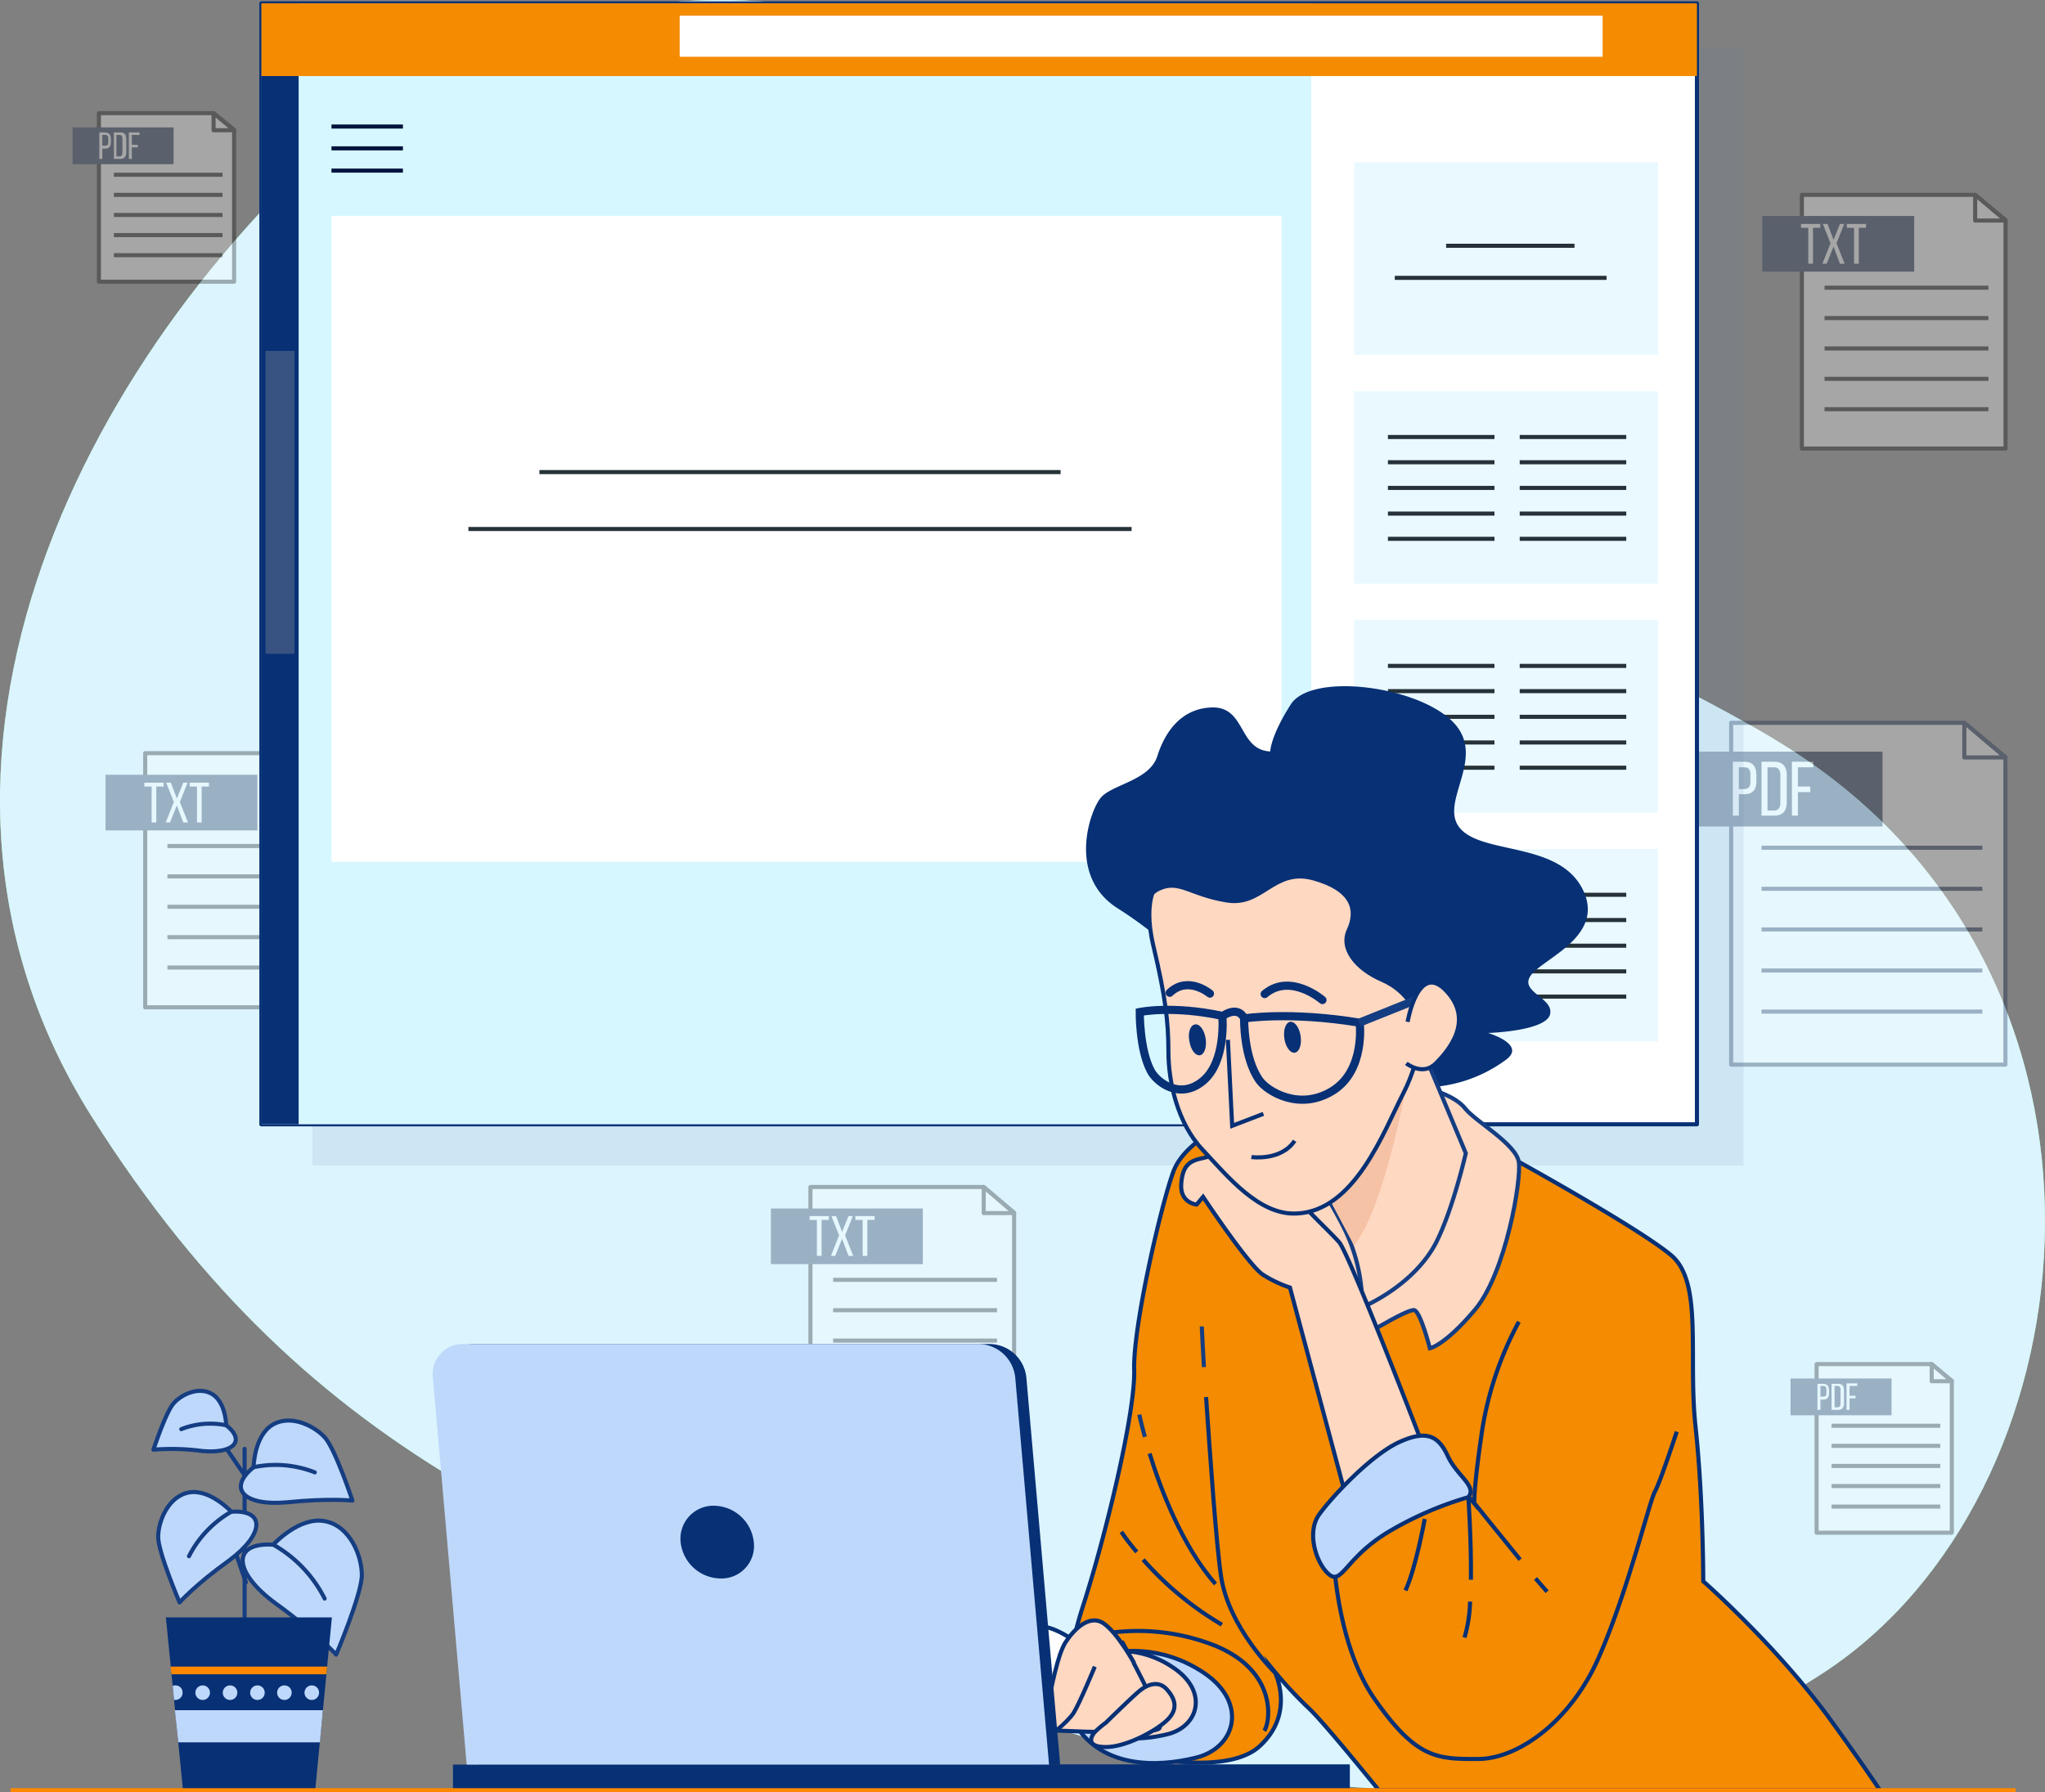 <svg xmlns="http://www.w3.org/2000/svg" width="500.465" height="438.676" viewBox="0 0 500.465 438.676">
  <rect x="0" y="0" width="500.465" height="438.676" fill="#808080" stroke="none"/>
  <g id="Table" transform="translate(-10.533 -38.554)">
    <g id="Group_896" data-name="Group 896" transform="translate(10.533 38.554)">
      <g id="Group_855" data-name="Group 855">
        <path id="Path_1071" data-name="Path 1071" d="M102.019,64.362s56.756-41.991,129.428-18.849c72.568,23.037,102.1,85.552,143.25,129.428,21.571,23.037,53.719,32.566,79.479,50.682,82.306,57.907,67.96,179.063,3.141,222-56.232,37.174-125.658,38.221-215.5,4.712-89.846-33.4-154.141-53.928-208.8-140.423C-21.649,225.309,31.965,121.641,102.019,64.362Z" transform="translate(-10.533 -38.554)" fill="#92e3a9"/>
        <path id="Path_1072" data-name="Path 1072" d="M102.019,64.362s56.756-41.991,129.428-18.849c72.568,23.037,102.1,85.552,143.25,129.428,21.571,23.037,53.719,32.566,79.479,50.682,82.306,57.907,67.96,179.063,3.141,222-56.232,37.174-125.658,38.221-215.5,4.712-89.846-33.4-154.141-53.928-208.8-140.423C-21.649,225.309,31.965,121.641,102.019,64.362Z" transform="translate(-10.533 -38.554)" fill="#dbf4fe"/>
      </g>
      <g id="Group_857" data-name="Group 857" transform="translate(431.285 47.693)" opacity="0.3">
        <path id="Path_1073" data-name="Path 1073" d="M472.244,146.2H422.4V84.1H464.81l7.435,6.178Z" transform="translate(-412.72 -84.1)" fill="#fff" stroke="#000" stroke-linejoin="round" stroke-miterlimit="10" stroke-width="1"/>
        <path id="Path_1074" data-name="Path 1074" d="M422.4,84.1v6.283h7.435Z" transform="translate(-370.311 -84.1)" fill="#fff" stroke="#000" stroke-linejoin="round" stroke-miterlimit="10" stroke-width="1"/>
        <rect id="Rectangle_606" data-name="Rectangle 606" width="37.174" height="13.613" transform="translate(-0.002 5.173)" fill="#00143d"/>
        <line id="Line_44" data-name="Line 44" x2="40.106" transform="translate(15.229 22.723)" fill="none" stroke="#000" stroke-miterlimit="10" stroke-width="1"/>
        <line id="Line_45" data-name="Line 45" x2="40.106" transform="translate(15.229 30.158)" fill="none" stroke="#000" stroke-miterlimit="10" stroke-width="1"/>
        <line id="Line_46" data-name="Line 46" x2="40.106" transform="translate(15.229 37.593)" fill="none" stroke="#000" stroke-miterlimit="10" stroke-width="1"/>
        <line id="Line_47" data-name="Line 47" x2="40.106" transform="translate(15.229 45.028)" fill="none" stroke="#000" stroke-miterlimit="10" stroke-width="1"/>
        <line id="Line_48" data-name="Line 48" x2="40.106" transform="translate(15.229 52.463)" fill="none" stroke="#000" stroke-miterlimit="10" stroke-width="1"/>
        <g id="Group_856" data-name="Group 856" transform="translate(9.47 7.121)">
          <path id="Path_1075" data-name="Path 1075" d="M468.632,100.639v-8.8h1.78V90.9H465.7v.942h1.78v8.8Z" transform="translate(-465.7 -90.9)" fill="#fff"/>
          <path id="Path_1076" data-name="Path 1076" d="M464.293,100.639h1.152l-1.99-5.026L465.34,90.9h-1.047l-1.571,3.874L461.257,90.9H460.1l1.885,4.712L460,100.639h1.047l1.675-4.189Z" transform="translate(-454.764 -90.9)" fill="#fff"/>
          <path id="Path_1077" data-name="Path 1077" d="M457.932,100.639v-8.8h1.78V90.9H455v.942h1.78v8.8Z" transform="translate(-443.796 -90.9)" fill="#fff"/>
        </g>
      </g>
      <g id="Group_859" data-name="Group 859" transform="translate(25.828 184.346)" opacity="0.3">
        <path id="Path_1078" data-name="Path 1078" d="M84.94,276.8H35.2V214.6H77.5l7.435,6.283Z" transform="translate(-25.494 -214.6)" fill="#fff" stroke="#000" stroke-linejoin="round" stroke-miterlimit="10" stroke-width="1"/>
        <path id="Path_1079" data-name="Path 1079" d="M35.2,214.6v6.388h7.435Z" transform="translate(16.811 -214.6)" fill="#fff" stroke="#000" stroke-linejoin="round" stroke-miterlimit="10" stroke-width="1"/>
        <rect id="Rectangle_607" data-name="Rectangle 607" width="37.174" height="13.613" transform="translate(-0.002 5.285)" fill="#00143d"/>
        <line id="Line_49" data-name="Line 49" x2="40.106" transform="translate(15.151 22.723)" fill="none" stroke="#000" stroke-miterlimit="10" stroke-width="1"/>
        <line id="Line_50" data-name="Line 50" x2="40.106" transform="translate(15.151 30.158)" fill="none" stroke="#000" stroke-miterlimit="10" stroke-width="1"/>
        <line id="Line_51" data-name="Line 51" x2="40.106" transform="translate(15.151 37.593)" fill="none" stroke="#000" stroke-miterlimit="10" stroke-width="1"/>
        <line id="Line_52" data-name="Line 52" x2="40.106" transform="translate(15.151 45.028)" fill="none" stroke="#000" stroke-miterlimit="10" stroke-width="1"/>
        <line id="Line_53" data-name="Line 53" x2="40.106" transform="translate(15.151 52.462)" fill="none" stroke="#000" stroke-miterlimit="10" stroke-width="1"/>
        <g id="Group_858" data-name="Group 858" transform="translate(9.497 7.225)">
          <path id="Path_1080" data-name="Path 1080" d="M81.332,231.239v-8.8h1.78V221.5H78.4v.942h1.78v8.8Z" transform="translate(-78.4 -221.5)" fill="#fff"/>
          <path id="Path_1081" data-name="Path 1081" d="M76.993,231.239h1.152l-1.99-5.026L78.04,221.5H76.993l-1.571,3.874L73.957,221.5H72.8l1.885,4.712-1.99,5.026h1.047l1.675-4.189Z" transform="translate(-67.464 -221.5)" fill="#fff"/>
          <path id="Path_1082" data-name="Path 1082" d="M70.732,231.239v-8.8h1.78V221.5H67.8v.942h1.78v8.8Z" transform="translate(-56.7 -221.5)" fill="#fff"/>
        </g>
      </g>
      <g id="Group_861" data-name="Group 861" transform="translate(188.66 290.528)" opacity="0.3">
        <path id="Path_1083" data-name="Path 1083" d="M240.544,378.2H190.7V316h42.409l7.435,6.283Z" transform="translate(-181.024 -316)" fill="#fff" stroke="#000" stroke-linejoin="round" stroke-miterlimit="10" stroke-width="1"/>
        <path id="Path_1084" data-name="Path 1084" d="M190.7,316v6.388h7.435Z" transform="translate(-138.615 -316)" fill="#fff" stroke="#000" stroke-linejoin="round" stroke-miterlimit="10" stroke-width="1"/>
        <rect id="Rectangle_608" data-name="Rectangle 608" width="37.174" height="13.613" transform="translate(-0.002 5.265)" fill="#00143d"/>
        <line id="Line_54" data-name="Line 54" x2="40.106" transform="translate(15.226 22.723)" fill="none" stroke="#000" stroke-miterlimit="10" stroke-width="1"/>
        <line id="Line_55" data-name="Line 55" x2="40.106" transform="translate(15.226 30.158)" fill="none" stroke="#000" stroke-miterlimit="10" stroke-width="1"/>
        <line id="Line_56" data-name="Line 56" x2="40.106" transform="translate(15.226 37.593)" fill="none" stroke="#000" stroke-miterlimit="10" stroke-width="1"/>
        <line id="Line_57" data-name="Line 57" x2="40.106" transform="translate(15.226 45.028)" fill="none" stroke="#000" stroke-miterlimit="10" stroke-width="1"/>
        <line id="Line_58" data-name="Line 58" x2="40.106" transform="translate(15.226 52.462)" fill="none" stroke="#000" stroke-miterlimit="10" stroke-width="1"/>
        <g id="Group_860" data-name="Group 860" transform="translate(9.466 7.121)">
          <path id="Path_1085" data-name="Path 1085" d="M236.932,332.539v-8.8h1.78V322.8H234v.942h1.78v8.8Z" transform="translate(-234 -322.8)" fill="#fff"/>
          <path id="Path_1086" data-name="Path 1086" d="M232.593,332.539h1.152l-1.99-5.026,1.885-4.712h-1.047l-1.571,3.874-1.466-3.874H228.4l1.885,4.712-1.99,5.026h1.047l1.675-4.189Z" transform="translate(-223.064 -322.8)" fill="#fff"/>
          <path id="Path_1087" data-name="Path 1087" d="M226.232,332.539v-8.8h1.78V322.8H223.3v.942h1.78v8.8Z" transform="translate(-212.096 -322.8)" fill="#fff"/>
        </g>
      </g>
      <g id="Group_863" data-name="Group 863" transform="translate(410.656 176.912)" opacity="0.3">
        <path id="Path_1088" data-name="Path 1088" d="M469.822,291.167H402.7V207.5h57.069l10.052,8.377Z" transform="translate(-389.7 -207.5)" fill="#fff" stroke="#00143d" stroke-linejoin="round" stroke-miterlimit="10" stroke-width="1"/>
        <path id="Path_1089" data-name="Path 1089" d="M402.7,207.5v8.482h10.052Z" transform="translate(-332.631 -207.5)" fill="#fff" stroke="#00143d" stroke-linejoin="round" stroke-miterlimit="10" stroke-width="1"/>
        <rect id="Rectangle_609" data-name="Rectangle 609" width="50.053" height="18.325" transform="translate(-0.002 7.059)" fill="#00143d"/>
        <line id="Line_59" data-name="Line 59" x2="54.032" transform="translate(20.434 30.577)" fill="none" stroke="#00143d" stroke-miterlimit="10" stroke-width="1"/>
        <line id="Line_60" data-name="Line 60" x2="54.032" transform="translate(20.434 40.629)" fill="none" stroke="#00143d" stroke-miterlimit="10" stroke-width="1"/>
        <line id="Line_61" data-name="Line 61" x2="54.032" transform="translate(20.434 50.577)" fill="none" stroke="#00143d" stroke-miterlimit="10" stroke-width="1"/>
        <line id="Line_62" data-name="Line 62" x2="54.032" transform="translate(20.434 60.63)" fill="none" stroke="#00143d" stroke-miterlimit="10" stroke-width="1"/>
        <line id="Line_63" data-name="Line 63" x2="54.032" transform="translate(20.434 70.683)" fill="none" stroke="#00143d" stroke-miterlimit="10" stroke-width="1"/>
        <g id="Group_862" data-name="Group 862" transform="translate(13.419 9.529)">
          <path id="Path_1090" data-name="Path 1090" d="M460.9,216.6v13.194h1.466v-5.236h1.257c2.094,0,3.037-1.047,3.037-3.141v-1.571c0-1.99-.838-3.246-2.932-3.246Zm1.466,6.7v-5.34h1.361c1.047,0,1.466.628,1.466,1.78v1.78c0,1.257-.523,1.78-1.571,1.78h-1.257Z" transform="translate(-460.9 -216.6)" fill="#fff"/>
          <path id="Path_1091" data-name="Path 1091" d="M453.8,216.6v13.194h3.141c2.094,0,3.037-1.257,3.037-3.246v-6.7c0-1.99-.942-3.246-3.037-3.246Zm1.466,11.833V217.961h1.571q1.571,0,1.571,1.885v6.806q0,1.885-1.571,1.885h-1.571Z" transform="translate(-446.784 -216.6)" fill="#fff"/>
          <path id="Path_1092" data-name="Path 1092" d="M449.066,222.778v-4.817h3.77V216.6H447.6v13.194h1.466v-5.759H452.1v-1.361h-3.037Z" transform="translate(-433.149 -216.6)" fill="#fff"/>
        </g>
      </g>
      <g id="Group_865" data-name="Group 865" transform="translate(438.197 333.88)" opacity="0.3">
        <path id="Path_1093" data-name="Path 1093" d="M462.091,398.658H429V357.4h28.169l4.922,4.084Z" transform="translate(-422.628 -357.4)" fill="#fff" stroke="#000" stroke-linejoin="round" stroke-miterlimit="10" stroke-width="1"/>
        <path id="Path_1094" data-name="Path 1094" d="M429,357.4v4.189h4.922Z" transform="translate(-394.459 -357.4)" fill="#fff" stroke="#000" stroke-linejoin="round" stroke-miterlimit="10" stroke-width="1"/>
        <rect id="Rectangle_610" data-name="Rectangle 610" width="24.713" height="9.006" transform="translate(-0.001 3.515)" fill="#00143d"/>
        <line id="Line_64" data-name="Line 64" x2="26.598" transform="translate(10.037 15.079)" fill="none" stroke="#000" stroke-miterlimit="10" stroke-width="1"/>
        <line id="Line_65" data-name="Line 65" x2="26.598" transform="translate(10.037 20.001)" fill="none" stroke="#000" stroke-miterlimit="10" stroke-width="1"/>
        <line id="Line_66" data-name="Line 66" x2="26.598" transform="translate(10.037 24.922)" fill="none" stroke="#000" stroke-miterlimit="10" stroke-width="1"/>
        <line id="Line_67" data-name="Line 67" x2="26.598" transform="translate(10.037 29.844)" fill="none" stroke="#000" stroke-miterlimit="10" stroke-width="1"/>
        <line id="Line_68" data-name="Line 68" x2="26.598" transform="translate(10.037 34.87)" fill="none" stroke="#000" stroke-miterlimit="10" stroke-width="1"/>
        <g id="Group_864" data-name="Group 864" transform="translate(6.581 4.712)">
          <path id="Path_1095" data-name="Path 1095" d="M457.7,361.9v6.492h.733v-2.513h.628c1.047,0,1.466-.524,1.466-1.571v-.733c0-.942-.419-1.571-1.466-1.571H457.7Zm.733,3.246v-2.618h.733c.524,0,.733.314.733.942v.838c0,.628-.209.838-.838.838h-.628Z" transform="translate(-457.7 -361.9)" fill="#fff"/>
          <path id="Path_1096" data-name="Path 1096" d="M454.2,361.9v6.492h1.571c1.047,0,1.466-.628,1.466-1.571v-3.246c0-1.047-.419-1.571-1.466-1.571H454.2Zm.733,5.864v-5.236h.733c.524,0,.733.314.733.942v3.351c0,.628-.209.942-.733.942Z" transform="translate(-450.744 -361.9)" fill="#fff"/>
          <path id="Path_1097" data-name="Path 1097" d="M451.833,364.937v-2.408h1.885V361.9H451.1v6.492h.733v-2.827H453.3v-.628Z" transform="translate(-443.979 -361.9)" fill="#fff"/>
        </g>
      </g>
      <g id="Group_867" data-name="Group 867" transform="translate(17.766 27.693)" opacity="0.3">
        <path id="Path_1098" data-name="Path 1098" d="M60.59,106.258H27.5V65H55.564l5.026,4.084Z" transform="translate(-21.064 -65)" fill="#fff" stroke="#000" stroke-linejoin="round" stroke-miterlimit="10" stroke-width="1"/>
        <path id="Path_1099" data-name="Path 1099" d="M27.5,65v4.189h5.026Z" transform="translate(7 -65)" fill="#fff" stroke="#000" stroke-linejoin="round" stroke-miterlimit="10" stroke-width="1"/>
        <rect id="Rectangle_611" data-name="Rectangle 611" width="24.713" height="9.006" transform="translate(-0.001 3.485)" fill="#00143d"/>
        <line id="Line_69" data-name="Line 69" x2="26.598" transform="translate(10.101 15.079)" fill="none" stroke="#000" stroke-miterlimit="10" stroke-width="1"/>
        <line id="Line_70" data-name="Line 70" x2="26.598" transform="translate(10.101 20.001)" fill="none" stroke="#000" stroke-miterlimit="10" stroke-width="1"/>
        <line id="Line_71" data-name="Line 71" x2="26.598" transform="translate(10.101 24.922)" fill="none" stroke="#000" stroke-miterlimit="10" stroke-width="1"/>
        <line id="Line_72" data-name="Line 72" x2="26.598" transform="translate(10.101 29.844)" fill="none" stroke="#000" stroke-miterlimit="10" stroke-width="1"/>
        <line id="Line_73" data-name="Line 73" x2="26.598" transform="translate(10.101 34.766)" fill="none" stroke="#000" stroke-miterlimit="10" stroke-width="1"/>
        <g id="Group_866" data-name="Group 866" transform="translate(6.541 4.712)">
          <path id="Path_1100" data-name="Path 1100" d="M56.3,69.5v6.492h.733V73.479h.628c1.047,0,1.466-.524,1.466-1.571v-.838c0-.942-.419-1.571-1.466-1.571Zm.733,3.246V70.128h.733c.524,0,.733.314.733.942v.838c0,.628-.209.838-.838.838h-.628Z" transform="translate(-56.3 -69.5)" fill="#fff"/>
          <path id="Path_1101" data-name="Path 1101" d="M52.7,69.5v6.492h1.571c1.047,0,1.466-.628,1.466-1.571V71.071c0-1.047-.419-1.571-1.466-1.571Zm.628,5.864V70.128h.733c.524,0,.733.314.733.942v3.351c0,.628-.209.942-.733.942Z" transform="translate(-49.14 -69.5)" fill="#fff"/>
          <path id="Path_1102" data-name="Path 1102" d="M50.333,72.537V70.128h1.885V69.5H49.6v6.492h.733V73.165H51.8v-.628Z" transform="translate(-42.375 -69.5)" fill="#fff"/>
        </g>
      </g>
      <g id="Group_881" data-name="Group 881" transform="translate(63.968 0.815)">
        <rect id="Rectangle_612" data-name="Rectangle 612" width="350.272" height="273.725" transform="translate(362.729 284.462) rotate(180)" fill="#6076a4" opacity="0.11"/>
        <g id="Group_880" data-name="Group 880">
          <g id="Group_878" data-name="Group 878" transform="translate(0 0.015)">
            <rect id="Rectangle_613" data-name="Rectangle 613" width="351.319" height="274.354" transform="translate(351.319 274.354) rotate(180)" fill="#92e3a9"/>
            <rect id="Rectangle_614" data-name="Rectangle 614" width="351.319" height="274.354" transform="translate(351.319 274.354) rotate(180)" fill="#fff" stroke="#073075" stroke-linecap="round" stroke-linejoin="round" stroke-miterlimit="10" stroke-width="1"/>
            <g id="Group_868" data-name="Group 868" transform="translate(267.442 38.894)">
              <rect id="Rectangle_615" data-name="Rectangle 615" width="74.348" height="47.122" transform="translate(74.348 47.122) rotate(180)" fill="#e9f9ff"/>
              <line id="Line_74" data-name="Line 74" x1="31.415" transform="translate(22.492 20.43)" fill="none" stroke="#263238" stroke-miterlimit="10" stroke-width="1"/>
              <line id="Line_75" data-name="Line 75" x1="51.834" transform="translate(9.926 28.284)" fill="none" stroke="#263238" stroke-miterlimit="10" stroke-width="1"/>
            </g>
            <g id="Group_871" data-name="Group 871" transform="translate(267.442 94.916)">
              <rect id="Rectangle_616" data-name="Rectangle 616" width="74.348" height="47.122" transform="translate(74.348 47.122) rotate(180)" fill="#e9f9ff"/>
              <g id="Group_869" data-name="Group 869" transform="translate(40.503 11.215)">
                <line id="Line_76" data-name="Line 76" x1="26.074" fill="none" stroke="#263238" stroke-miterlimit="10" stroke-width="1"/>
                <line id="Line_77" data-name="Line 77" x1="26.074" transform="translate(0 6.178)" fill="none" stroke="#263238" stroke-miterlimit="10" stroke-width="1"/>
                <line id="Line_78" data-name="Line 78" x1="26.074" transform="translate(0 12.461)" fill="none" stroke="#263238" stroke-miterlimit="10" stroke-width="1"/>
                <line id="Line_79" data-name="Line 79" x1="26.074" transform="translate(0 18.744)" fill="none" stroke="#263238" stroke-miterlimit="10" stroke-width="1"/>
                <line id="Line_80" data-name="Line 80" x1="26.074" transform="translate(0 24.922)" fill="none" stroke="#263238" stroke-miterlimit="10" stroke-width="1"/>
              </g>
              <g id="Group_870" data-name="Group 870" transform="translate(8.25 11.215)">
                <line id="Line_81" data-name="Line 81" x1="26.074" fill="none" stroke="#263238" stroke-miterlimit="10" stroke-width="1"/>
                <line id="Line_82" data-name="Line 82" x1="26.074" transform="translate(0 6.178)" fill="none" stroke="#263238" stroke-miterlimit="10" stroke-width="1"/>
                <line id="Line_83" data-name="Line 83" x1="26.074" transform="translate(0 12.461)" fill="none" stroke="#263238" stroke-miterlimit="10" stroke-width="1"/>
                <line id="Line_84" data-name="Line 84" x1="26.074" transform="translate(0 18.744)" fill="none" stroke="#263238" stroke-miterlimit="10" stroke-width="1"/>
                <line id="Line_85" data-name="Line 85" x1="26.074" transform="translate(0 24.922)" fill="none" stroke="#263238" stroke-miterlimit="10" stroke-width="1"/>
              </g>
            </g>
            <g id="Group_874" data-name="Group 874" transform="translate(267.442 150.939)">
              <rect id="Rectangle_617" data-name="Rectangle 617" width="74.348" height="47.122" transform="translate(74.348 47.122) rotate(180)" fill="#e9f9ff"/>
              <g id="Group_872" data-name="Group 872" transform="translate(40.503 11.215)">
                <line id="Line_86" data-name="Line 86" x1="26.074" fill="none" stroke="#263238" stroke-miterlimit="10" stroke-width="1"/>
                <line id="Line_87" data-name="Line 87" x1="26.074" transform="translate(0 6.178)" fill="none" stroke="#263238" stroke-miterlimit="10" stroke-width="1"/>
                <line id="Line_88" data-name="Line 88" x1="26.074" transform="translate(0 12.461)" fill="none" stroke="#263238" stroke-miterlimit="10" stroke-width="1"/>
                <line id="Line_89" data-name="Line 89" x1="26.074" transform="translate(0 18.744)" fill="none" stroke="#263238" stroke-miterlimit="10" stroke-width="1"/>
                <line id="Line_90" data-name="Line 90" x1="26.074" transform="translate(0 24.922)" fill="none" stroke="#263238" stroke-miterlimit="10" stroke-width="1"/>
              </g>
              <g id="Group_873" data-name="Group 873" transform="translate(8.25 11.215)">
                <line id="Line_91" data-name="Line 91" x1="26.074" fill="none" stroke="#263238" stroke-miterlimit="10" stroke-width="1"/>
                <line id="Line_92" data-name="Line 92" x1="26.074" transform="translate(0 6.178)" fill="none" stroke="#263238" stroke-miterlimit="10" stroke-width="1"/>
                <line id="Line_93" data-name="Line 93" x1="26.074" transform="translate(0 12.461)" fill="none" stroke="#263238" stroke-miterlimit="10" stroke-width="1"/>
                <line id="Line_94" data-name="Line 94" x1="26.074" transform="translate(0 18.744)" fill="none" stroke="#263238" stroke-miterlimit="10" stroke-width="1"/>
                <line id="Line_95" data-name="Line 95" x1="26.074" transform="translate(0 24.922)" fill="none" stroke="#263238" stroke-miterlimit="10" stroke-width="1"/>
              </g>
            </g>
            <g id="Group_877" data-name="Group 877" transform="translate(267.442 206.962)">
              <rect id="Rectangle_618" data-name="Rectangle 618" width="74.348" height="47.122" transform="translate(74.348 47.122) rotate(180)" fill="#e9f9ff"/>
              <g id="Group_875" data-name="Group 875" transform="translate(40.503 11.215)">
                <line id="Line_96" data-name="Line 96" x1="26.074" fill="none" stroke="#263238" stroke-miterlimit="10" stroke-width="1"/>
                <line id="Line_97" data-name="Line 97" x1="26.074" transform="translate(0 6.178)" fill="none" stroke="#263238" stroke-miterlimit="10" stroke-width="1"/>
                <line id="Line_98" data-name="Line 98" x1="26.074" transform="translate(0 12.461)" fill="none" stroke="#263238" stroke-miterlimit="10" stroke-width="1"/>
                <line id="Line_99" data-name="Line 99" x1="26.074" transform="translate(0 18.744)" fill="none" stroke="#263238" stroke-miterlimit="10" stroke-width="1"/>
                <line id="Line_100" data-name="Line 100" x1="26.074" transform="translate(0 24.922)" fill="none" stroke="#263238" stroke-miterlimit="10" stroke-width="1"/>
              </g>
              <g id="Group_876" data-name="Group 876" transform="translate(8.25 11.215)">
                <line id="Line_101" data-name="Line 101" x1="26.074" fill="none" stroke="#263238" stroke-miterlimit="10" stroke-width="1"/>
                <line id="Line_102" data-name="Line 102" x1="26.074" transform="translate(0 6.178)" fill="none" stroke="#263238" stroke-miterlimit="10" stroke-width="1"/>
                <line id="Line_103" data-name="Line 103" x1="26.074" transform="translate(0 12.461)" fill="none" stroke="#263238" stroke-miterlimit="10" stroke-width="1"/>
                <line id="Line_104" data-name="Line 104" x1="26.074" transform="translate(0 18.744)" fill="none" stroke="#263238" stroke-miterlimit="10" stroke-width="1"/>
                <line id="Line_105" data-name="Line 105" x1="26.074" transform="translate(0 24.922)" fill="none" stroke="#263238" stroke-miterlimit="10" stroke-width="1"/>
              </g>
            </g>
            <rect id="Rectangle_619" data-name="Rectangle 619" width="256.866" height="274.354" transform="translate(256.936 274.354) rotate(180)" fill="#d6f7ff"/>
            <rect id="Rectangle_620" data-name="Rectangle 620" width="232.468" height="158.12" transform="translate(249.641 210.114) rotate(180)" fill="#fff"/>
            <line id="Line_106" data-name="Line 106" x1="127.543" transform="translate(68.042 114.718)" fill="none" stroke="#263238" stroke-miterlimit="10" stroke-width="1"/>
            <line id="Line_107" data-name="Line 107" x1="162.308" transform="translate(50.66 128.645)" fill="none" stroke="#263238" stroke-miterlimit="10" stroke-width="1"/>
          </g>
          <rect id="Rectangle_621" data-name="Rectangle 621" width="9.11" height="274.354" transform="translate(9.113 274.369) rotate(180)" fill="#073075"/>
          <rect id="Rectangle_622" data-name="Rectangle 622" width="7.11" height="74.138" transform="translate(8.113 159.219) rotate(180)" fill="#385382"/>
          <rect id="Rectangle_623" data-name="Rectangle 623" width="351.319" height="17.802" transform="translate(351.319 17.802) rotate(180)" fill="#f48b00"/>
          <rect id="Rectangle_624" data-name="Rectangle 624" width="225.871" height="10.053" transform="translate(328.233 13.077) rotate(180)" fill="#fff"/>
          <g id="Group_879" data-name="Group 879" transform="translate(17.151 24.155)">
            <line id="Line_108" data-name="Line 108" x2="17.487" transform="translate(0 6)" fill="none" stroke="#00143d" stroke-miterlimit="10" stroke-width="1"/>
            <line id="Line_109" data-name="Line 109" x2="17.487" transform="translate(0 11.34)" fill="none" stroke="#00143d" stroke-miterlimit="10" stroke-width="1"/>
            <line id="Line_110" data-name="Line 110" x2="17.487" transform="translate(0 16.786)" fill="none" stroke="#00143d" stroke-miterlimit="10" stroke-width="1"/>
          </g>
        </g>
      </g>
      <g id="Group_888" data-name="Group 888" transform="translate(37.558 340.429)">
        <g id="Group_886" data-name="Group 886" transform="translate(0 0)">
          <line id="Line_111" data-name="Line 111" x1="4.189" y1="12.042" transform="translate(18.43 34.813)" fill="none" stroke="#153d82" stroke-linecap="round" stroke-linejoin="round" stroke-miterlimit="10" stroke-width="1"/>
          <line id="Line_112" data-name="Line 112" y2="45.132" transform="translate(22.304 14.184)" fill="none" stroke="#153d82" stroke-linecap="round" stroke-linejoin="round" stroke-miterlimit="10" stroke-width="1"/>
          <g id="Group_882" data-name="Group 882" transform="translate(21.84 31.751)">
            <path id="Path_1103" data-name="Path 1103" d="M74.737,399.865s6.283-6.911,12.566-5.759,9.11,8.587,9.11,13.194-6.283,19.477-6.283,19.477-4.607-5.131-14.87-12.566C65,406.672,64.37,399.237,74.737,399.865Z" transform="translate(-67.257 -393.976)" fill="#bed8fb" stroke="#153d82" stroke-linecap="round" stroke-linejoin="round" stroke-miterlimit="10" stroke-width="1"/>
            <path id="Path_1104" data-name="Path 1104" d="M74.4,399.6a31.416,31.416,0,0,1,12.566,13.194" transform="translate(-66.92 -393.711)" fill="none" stroke="#153d82" stroke-linecap="round" stroke-linejoin="round" stroke-miterlimit="10" stroke-width="1"/>
          </g>
          <g id="Group_883" data-name="Group 883" transform="translate(1.152 24.759)">
            <path id="Path_1105" data-name="Path 1105" d="M65.406,392.117s-5.236-5.655-10.367-4.712S47.5,394.525,47.5,398.3s5.236,16.021,5.236,16.021,3.77-4.293,12.252-10.367C73.365,397.667,73.888,391.593,65.406,392.117Z" transform="translate(-47.5 -387.299)" fill="#bed8fb" stroke="#153d82" stroke-linecap="round" stroke-linejoin="round" stroke-miterlimit="10" stroke-width="1"/>
            <path id="Path_1106" data-name="Path 1106" d="M65.067,391.9A26.236,26.236,0,0,0,54.7,402.79" transform="translate(-47.161 -387.082)" fill="none" stroke="#153d82" stroke-linecap="round" stroke-linejoin="round" stroke-miterlimit="10" stroke-width="1"/>
          </g>
          <line id="Line_113" data-name="Line 113" x1="7.854" y1="11.519" transform="translate(15.393 10.519)" fill="none" stroke="#153d82" stroke-linecap="round" stroke-linejoin="round" stroke-miterlimit="10" stroke-width="1"/>
          <g id="Group_884" data-name="Group 884" transform="translate(21.383 7.256)">
            <path id="Path_1107" data-name="Path 1107" d="M69.941,382.015s.1-7.644,4.607-10.367,10.367.314,12.88,3.141,6.7,15.393,6.7,15.393-5.655-.628-16.021.419C67.742,391.544,63.343,387.355,69.941,382.015Z" transform="translate(-66.82 -370.584)" fill="#bed8fb" stroke="#153d82" stroke-linecap="round" stroke-linejoin="round" stroke-miterlimit="10" stroke-width="1"/>
            <path id="Path_1108" data-name="Path 1108" d="M69.8,381.525a26.109,26.109,0,0,1,14.974,1.257" transform="translate(-66.679 -370.095)" fill="none" stroke="#153d82" stroke-linecap="round" stroke-linejoin="round" stroke-miterlimit="10" stroke-width="1"/>
          </g>
          <g id="Group_885" data-name="Group 885">
            <path id="Path_1109" data-name="Path 1109" d="M64.2,372.079s-.1-5.655-3.456-7.644-7.644.209-9.424,2.3c-1.885,2.094-4.922,11.309-4.922,11.309a56.437,56.437,0,0,1,11.833.314C65.877,379.1,69.123,375.954,64.2,372.079Z" transform="translate(-46.4 -363.655)" fill="#bed8fb" stroke="#153d82" stroke-linecap="round" stroke-linejoin="round" stroke-miterlimit="10" stroke-width="1"/>
            <path id="Path_1110" data-name="Path 1110" d="M63.9,371.718a19.313,19.313,0,0,0-11,.942" transform="translate(-46.094 -363.293)" fill="none" stroke="#153d82" stroke-linecap="round" stroke-linejoin="round" stroke-miterlimit="10" stroke-width="1"/>
          </g>
        </g>
        <path id="Path_1111" data-name="Path 1111" d="M49.3,416.6H89.93l-4.084,42.3H53.489Z" transform="translate(-46.263 -361.158)" fill="#073075"/>
        <g id="Group_887" data-name="Group 887" transform="translate(4.189 67.484)">
          <path id="Path_1112" data-name="Path 1112" d="M59.76,434.28a1.78,1.78,0,1,1-1.78-1.78A1.765,1.765,0,0,1,59.76,434.28Z" transform="translate(-50.127 -427.893)" fill="#bed8fb"/>
          <path id="Path_1113" data-name="Path 1113" d="M66.16,434.28a1.78,1.78,0,1,1-1.78-1.78A1.765,1.765,0,0,1,66.16,434.28Z" transform="translate(-49.825 -427.893)" fill="#bed8fb"/>
          <path id="Path_1114" data-name="Path 1114" d="M88.516,429.985H50.609L50.4,428.1H88.726Z" transform="translate(-50.4 -428.1)" fill="#f80"/>
          <path id="Path_1115" data-name="Path 1115" d="M52.238,446.154,51.4,438.3H87.631l-.733,7.854Z" transform="translate(-50.353 -427.619)" fill="#bed8fb"/>
          <path id="Path_1116" data-name="Path 1116" d="M53.308,434.28a1.765,1.765,0,0,1-1.78,1.78h-.314L50.9,432.6a1.328,1.328,0,0,1,.628-.1A1.7,1.7,0,0,1,53.308,434.28Z" transform="translate(-50.376 -427.893)" fill="#bed8fb"/>
          <path id="Path_1117" data-name="Path 1117" d="M72.56,434.28a1.78,1.78,0,1,1-1.78-1.78A1.765,1.765,0,0,1,72.56,434.28Z" transform="translate(-49.523 -427.893)" fill="#bed8fb"/>
          <path id="Path_1118" data-name="Path 1118" d="M85.26,434.28a1.78,1.78,0,1,1-1.78-1.78A1.765,1.765,0,0,1,85.26,434.28Z" transform="translate(-48.924 -427.893)" fill="#bed8fb"/>
          <path id="Path_1119" data-name="Path 1119" d="M78.86,434.28a1.78,1.78,0,1,1-1.78-1.78A1.765,1.765,0,0,1,78.86,434.28Z" transform="translate(-49.226 -427.893)" fill="#bed8fb"/>
        </g>
      </g>
      <g id="Group_894" data-name="Group 894" transform="translate(230.113 167.956)">
        <g id="Group_889" data-name="Group 889" transform="translate(31.051 101.476)">
          <path id="Path_1120" data-name="Path 1120" d="M336.117,464.494c-5.026-6.171-14.032-17.152-17.069-19.976a99.673,99.673,0,0,1-8.377-8.994s5.34,10.249-3.77,18.407c-9.006,8.053-35.917,1.883-41.781-2.51-5.969-4.393-6.6-15.583-1.257-32.108s12.775-47.063,12.461-57.627,6.6-40.475,9.634-48.632c3.141-8.053,15.917-14.014,29.006-16.838s48.378,11.818,48.378,11.818l7.225,2.824s29.32,16.211,37.174,22.8,4.084,24.578,5.969,42.043,1.885,37.755,1.885,37.755,18.116,15.9,31.205,33.99c6.283,8.681,9.948,14.014,12.042,17.152H336.117Z" transform="translate(-259.924 -295.854)" fill="#f48b00" stroke="#073075" stroke-miterlimit="10" stroke-width="1"/>
          <path id="Path_1121" data-name="Path 1121" d="M271.835,424.817s10.471-2.408,21.467,4.922,7.958,18.43-1.885,20.838-22.723,2.408-29.425-7.958C255.29,432.147,266.913,424.189,271.835,424.817Z" transform="translate(-259.936 -289.791)" fill="#bed8fb" stroke="#073075" stroke-miterlimit="10" stroke-width="1"/>
          <path id="Path_1122" data-name="Path 1122" d="M269.218,424.713a23.025,23.025,0,0,1,16.754,3.874c8.587,5.759,6.178,14.346-1.466,16.231s-17.7,1.885-22.933-6.178C256.233,430.473,265.343,424.294,269.218,424.713Z" transform="translate(-259.937 -289.792)" fill="#ffd8c2" stroke="#073075" stroke-miterlimit="10" stroke-width="1"/>
          <path id="Path_1123" data-name="Path 1123" d="M291.924,358.548c-.314-5.655-.524-9.529-.524-9.948" transform="translate(-258.454 -293.367)" fill="none" stroke="#153d82" stroke-miterlimit="10" stroke-width="1"/>
          <path id="Path_1124" data-name="Path 1124" d="M309.154,432.432s-11.2-10.89-13.089-23.456c-1.152-7.644-2.618-28.692-3.665-43.876" transform="translate(-258.407 -292.589)" fill="none" stroke="#073075" stroke-miterlimit="10" stroke-width="1"/>
          <path id="Path_1125" data-name="Path 1125" d="M279.2,378.3c2.827,9.11,8.063,22.723,16.126,31.938" transform="translate(-259.029 -291.967)" fill="none" stroke="#073075" stroke-miterlimit="10" stroke-width="1"/>
          <path id="Path_1126" data-name="Path 1126" d="M276.8,369.2s.419,2.094,1.361,5.445" transform="translate(-259.142 -292.396)" fill="none" stroke="#153d82" stroke-miterlimit="10" stroke-width="1"/>
          <path id="Path_1127" data-name="Path 1127" d="M277.7,403.1a78.5,78.5,0,0,0,19.268,15.917" transform="translate(-259.1 -290.797)" fill="none" stroke="#073075" stroke-miterlimit="10" stroke-width="1"/>
          <path id="Path_1128" data-name="Path 1128" d="M272.6,396.6a47.291,47.291,0,0,0,3.77,4.922" transform="translate(-259.34 -291.104)" fill="none" stroke="#073075" stroke-miterlimit="10" stroke-width="1"/>
          <path id="Path_1129" data-name="Path 1129" d="M262.2,422a51.25,51.25,0,0,1,31.833.628c17.487,5.969,15.6,19.372,14.032,21.571" transform="translate(-259.831 -290.01)" fill="none" stroke="#073075" stroke-miterlimit="10" stroke-width="1"/>
        </g>
        <path id="Path_1130" data-name="Path 1130" d="M309.43,214.919s0-3.665,5.026-11.519,30.786-4.607,39.582,4.189-3.665,19.791,1.885,26.179,23.875,3.246,29.844,14.66c5.969,11.519-9.215,16.964-12.461,21.152s5.55,5.55,4.607,9.634c-.942,4.189-15.184,4.607-15.184,4.607s9.215,2.723,4.607,6.388a34.53,34.53,0,0,1-22.095,6.911c-9.215-.419-6.911-18.43-5.969-31.729s-11-28.064-24.817-26.7-28.483,16.964-26.179,23.875-3.665-1.361-16.126-9.215-6.911-23.875-4.189-27.121,11.938-4.189,13.822-10.157,5.969-11.938,13.822-11.938C303.461,204.343,301.681,214.5,309.43,214.919Z" transform="translate(-228.678 -198.947)" fill="#073075"/>
        <path id="Path_1131" data-name="Path 1131" d="M346.429,293.245s5.969,1.571,8.377,4.712c2.513,3.141,12.461,8.691,13.089,13.089s-3.141,26.807-10.576,35.917c-7.54,9.005-11.2,9.634-11.2,9.634s-2.2-8.691-3.77-9.32-15.917,8.377-15.917,8.377S323.916,341,322.345,341s-6.6,5.026-6.6,5.026-1.885-12.461-.628-22.2c1.257-9.634,9.32-21.571,15.288-25.55C336.481,294.083,341.194,290.418,346.429,293.245Z" transform="translate(-226.305 -194.548)" fill="#ffd8c2" stroke="#153d82" stroke-miterlimit="10" stroke-width="1"/>
        <path id="Path_1132" data-name="Path 1132" d="M343.326,281.8l11.519,27.54s-2.932,12.88-6.911,21.152c-5.34,11.2-18.43,16.545-18.43,16.545a42.871,42.871,0,0,0-4.189-18.849,101.632,101.632,0,0,0-9.215-15.184S336.938,292.9,343.326,281.8Z" transform="translate(-226.238 -195.041)" fill="#ffd8c2" stroke="#153d82" stroke-miterlimit="10" stroke-width="1"/>
        <path id="Path_1133" data-name="Path 1133" d="M340.205,291.951s-5.34,30.263-12.88,39.687L320.1,318.025,338.949,288.6Z" transform="translate(-226.05 -194.72)" fill="#f6c2a5"/>
        <path id="Path_1134" data-name="Path 1134" d="M346.184,380.843s-18.43-48.064-20.943-50.892-8.063-7.854-10.576-11.2c-2.513-3.456-9.32-12.147-11.833-12.147s-8.377,2.2-11.2,2.827S286.915,311,286.6,315.71s3.77,5.026,3.77,5.026l1.571-1.885s11.2,16.859,14.66,19.058a29.542,29.542,0,0,0,6.6,3.142l14.974,55.918Z" transform="translate(-227.63 -193.871)" fill="#ffd8c2" stroke="#073075" stroke-miterlimit="10" stroke-width="1"/>
        <g id="Group_891" data-name="Group 891" transform="translate(48.813 24.747)">
          <path id="Path_1135" data-name="Path 1135" d="M281.611,244.966s-4.4,3.665-1.466,16.021,3.665,18.535,3.665,25.865,2.2,17.487,8.377,23.98c6.178,6.6,13.822,16.021,22.933,15.6,14.346-.524,21.467-20.315,26.179-29.425s5.864-21.467,5.864-26.6-.733-17.069-7.225-26.179c-6.6-9.11-24.4-12.775-32.043-11.623C300.146,233.656,290.722,234.808,281.611,244.966Z" transform="translate(-276.794 -222.117)" fill="#ffd8c2" stroke="#073075" stroke-miterlimit="10" stroke-width="1"/>
          <path id="Path_1136" data-name="Path 1136" d="M343.878,278.1s-1.466-5.131-7.958-7.958-10.576-7.958-8.377-12.775c2.2-4.712,1.047-9.424-8.377-12.042-9.424-2.513-12.042,6.911-21.048,5.445-9.11-1.466-11.623-5.131-16.336-2.932s-2.513,8.377-2.513,8.377-5.864-10.576,5.445-22.514c11.309-12.042,38.535-16.336,57.489-2.513s7.958,46.179,7.958,46.179S349.009,278.833,343.878,278.1Z" transform="translate(-276.86 -222.58)" fill="#073075"/>
          <path id="Path_1137" data-name="Path 1137" d="M297.5,281.6l1.047,21.048,7.644-2.932" transform="translate(-275.928 -219.797)" fill="none" stroke="#073075" stroke-miterlimit="10" stroke-width="1"/>
          <path id="Path_1138" data-name="Path 1138" d="M303,309.179s7.225,1.047,10.576-3.979" transform="translate(-275.669 -218.684)" fill="none" stroke="#073075" stroke-miterlimit="10" stroke-width="1"/>
          <path id="Path_1139" data-name="Path 1139" d="M310.7,281.485c.314,2.094,1.466,3.665,2.618,3.456,1.047-.209,1.675-1.99,1.361-4.084s-1.466-3.665-2.618-3.456C311.018,277.61,310.39,279.39,310.7,281.485Z" transform="translate(-275.309 -219.996)" fill="#073075"/>
          <path id="Path_1140" data-name="Path 1140" d="M288.506,282.085c.314,2.094,1.466,3.665,2.618,3.456,1.047-.209,1.675-1.99,1.361-4.084s-1.466-3.665-2.618-3.456S288.087,279.99,288.506,282.085Z" transform="translate(-276.358 -219.968)" fill="#073075"/>
          <path id="Path_1141" data-name="Path 1141" d="M320.237,272.458s-7.854-6.806-14.137-1.466" transform="translate(-275.523 -220.394)" fill="none" stroke="#073075" stroke-linecap="round" stroke-miterlimit="10" stroke-width="2"/>
          <path id="Path_1142" data-name="Path 1142" d="M293.743,270.893s-5.341-4.5-9.843-.209" transform="translate(-276.569 -220.399)" fill="none" stroke="#073075" stroke-linecap="round" stroke-miterlimit="10" stroke-width="2"/>
          <g id="Group_890" data-name="Group 890" transform="translate(0 50.808)">
            <path id="Path_1143" data-name="Path 1143" d="M301.3,276.625s11.1-1.78,28.273,1.047c0,0,1.466,11.623-6.6,16.65s-15.917.209-17.906-2.513C301.091,286.259,301.3,276.625,301.3,276.625Z" transform="translate(-275.749 -270.866)" fill="none" stroke="#073075" stroke-miterlimit="10" stroke-width="2"/>
            <path id="Path_1144" data-name="Path 1144" d="M276.9,275.124s7.958-1.675,20.21.942c0,0,1.047,11.1-4.712,15.917s-11.414.209-12.775-2.408C276.8,284.339,276.9,275.124,276.9,275.124Z" transform="translate(-276.9 -270.935)" fill="none" stroke="#073075" stroke-miterlimit="10" stroke-width="2"/>
            <path id="Path_1145" data-name="Path 1145" d="M301.536,276.674s-1.152-3.246-5.236-.628" transform="translate(-275.985 -270.915)" fill="none" stroke="#073075" stroke-miterlimit="10" stroke-width="2"/>
            <line id="Line_114" data-name="Line 114" x1="16.964" y2="6.806" transform="translate(53.719)" fill="none" stroke="#153d82" stroke-miterlimit="10" stroke-width="2"/>
          </g>
          <path id="Path_1146" data-name="Path 1146" d="M339.514,277.833s2.513-14.87,9.424-7.644.733,14.555-2.513,17.8-7.225,0-7.225,0" transform="translate(-273.962 -220.428)" fill="#ffd8c2" stroke="#073075" stroke-miterlimit="10" stroke-width="1"/>
        </g>
        <g id="Group_892" data-name="Group 892" transform="translate(91.245 155.557)">
          <path id="Path_1147" data-name="Path 1147" d="M367.551,347.5a83.283,83.283,0,0,0-9.005,26.7c-2.2,14.974-1.885,17.8-1.885,17.8l-10.89-13.089s-17.8,12.461-20.629,16.545S322,400.8,322,400.8s0,24.294,10.262,39.059c10.262,14.66,15.288,14.66,25.236,14.66s22.828-9.32,29.634-24.922c6.911-15.6,12.461-38.43,13.718-40.525,1.257-2.2,5.34-14.66,5.34-14.66" transform="translate(-317.206 -347.5)" fill="#f48b00" stroke="#073075" stroke-miterlimit="10" stroke-width="1"/>
          <path id="Path_1148" data-name="Path 1148" d="M369.4,407.5c1.152,1.361,2.094,2.408,2.827,3.246" transform="translate(-314.971 -344.671)" fill="none" stroke="#073075" stroke-miterlimit="10" stroke-width="1"/>
          <path id="Path_1149" data-name="Path 1149" d="M355.2,390s5.864,7.33,11.1,13.718" transform="translate(-315.64 -345.496)" fill="none" stroke="#073075" stroke-miterlimit="10" stroke-width="1"/>
          <path id="Path_1150" data-name="Path 1150" d="M355.411,389.178a84.458,84.458,0,0,0-19.372,8.377c-10.576,6.283-11.519,13.089-14.66,10.576s-5.655-10.262-2.513-14.66,12.775-14.66,19.686-17.8,9.634-1.257,11.833,3.456C352.583,383.942,357.61,386.455,355.411,389.178Z" transform="translate(-317.421 -346.245)" fill="#bed8fb" stroke="#073075" stroke-miterlimit="10" stroke-width="1"/>
          <path id="Path_1151" data-name="Path 1151" d="M354.161,412.9a34.466,34.466,0,0,1-1.361,8.8" transform="translate(-315.753 -344.416)" fill="none" stroke="#073075" stroke-miterlimit="10" stroke-width="1"/>
          <path id="Path_1152" data-name="Path 1152" d="M353.7,388.5s.733,10.472.628,20.21" transform="translate(-315.711 -345.567)" fill="none" stroke="#073075" stroke-miterlimit="10" stroke-width="1"/>
          <path id="Path_1153" data-name="Path 1153" d="M343.712,393.6s-2.2,12.147-4.712,17.487" transform="translate(-316.404 -345.326)" fill="none" stroke="#073075" stroke-miterlimit="10" stroke-width="1"/>
        </g>
        <g id="Group_893" data-name="Group 893" transform="translate(0 228.652)">
          <path id="Path_1154" data-name="Path 1154" d="M274.909,422.52s10.576,18.744,9.005,20.943-36.231,0-36.231,0l-1.885-7.54s-7.225,2.827-12.775,2.827-1.257-1.571.628-3.456,12.775-8.691,13.718-9.32S266.532,420.635,274.909,422.52Z" transform="translate(-230.285 -417.078)" fill="#ffd8c2" stroke="#073075" stroke-miterlimit="10" stroke-width="1"/>
          <path id="Path_1155" data-name="Path 1155" d="M251.623,420.515s-5.026-1.466-6.388,1.675-.628,16.754-.209,20.21c.524,3.56,2.827,3.351,3.874,0s3.351-21.362,3.351-21.362Z" transform="translate(-229.617 -417.168)" fill="#fff" stroke="#263238" stroke-miterlimit="10" stroke-width="1"/>
          <path id="Path_1156" data-name="Path 1156" d="M262.059,422.049s-7.539-5.236-9.738-2.513-4.189,23.77-4.817,25.236,2.827,2.723,4.189,1.152c1.361-1.466,5.236-9.215,6.388-12.042S262.059,422.049,262.059,422.049Z" transform="translate(-229.476 -417.235)" fill="#fff" stroke="#073075" stroke-miterlimit="10" stroke-width="1"/>
          <path id="Path_1157" data-name="Path 1157" d="M276.649,427.771s-4.189-7.644-7.644-9.843c-3.56-2.2-7.33,1.885-9.215,4.817-1.885,3.037-3.351,10.89-4.189,14.765s-3.141,8.168-1.885,8.691c1.361.524,6.492-3.874,8.063-6.178,1.466-2.3,5.236-11.414,5.236-11.414" transform="translate(-229.197 -417.303)" fill="#ffd8c2" stroke="#073075" stroke-miterlimit="10" stroke-width="1"/>
          <path id="Path_1158" data-name="Path 1158" d="M269.163,441.625s5.969-5.864,8.063-7.644,4.817-2.723,6.806-.524,3.037,4.817,0,7.644-10.157,6.492-14.87,6.492-3.874-2.3-2.723-3.665A24.785,24.785,0,0,1,269.163,441.625Z" transform="translate(-228.622 -416.602)" fill="#ffd8c2" stroke="#073075" stroke-miterlimit="10" stroke-width="1"/>
        </g>
      </g>
      <g id="Group_895" data-name="Group 895" transform="translate(105.901 328.958)">
        <rect id="Rectangle_625" data-name="Rectangle 625" width="219.378" height="6.283" transform="translate(4.957 102.935)" fill="#073075"/>
        <rect id="Rectangle_626" data-name="Rectangle 626" width="77.07" height="6.283" transform="translate(147.37 102.935)" fill="#073075"/>
        <path id="Path_1159" data-name="Path 1159" d="M265.091,455.635H122.574L114.3,360.868a7.347,7.347,0,0,1,7.435-8.168H247.918a9.142,9.142,0,0,1,8.9,8.168Z" transform="translate(-111.544 -352.7)" fill="#073075"/>
        <path id="Path_1160" data-name="Path 1160" d="M262.491,455.635H119.974L111.7,360.868a7.347,7.347,0,0,1,7.435-8.168H245.318a9.142,9.142,0,0,1,8.9,8.168Z" transform="translate(-111.666 -352.7)" fill="#bed8fb"/>
        <path id="Path_1161" data-name="Path 1161" d="M187.508,399.4a9.949,9.949,0,0,0-9.739-8.9,8.06,8.06,0,0,0-8.168,8.9,9.949,9.949,0,0,0,9.738,8.9A7.949,7.949,0,0,0,187.508,399.4Z" transform="translate(-108.936 -350.918)" fill="#073075"/>
      </g>
      <line id="Line_115" data-name="Line 115" x2="490.695" transform="translate(2.583 438.176)" fill="none" stroke="#f80" stroke-miterlimit="10" stroke-width="1"/>
    </g>
  </g>
</svg>
